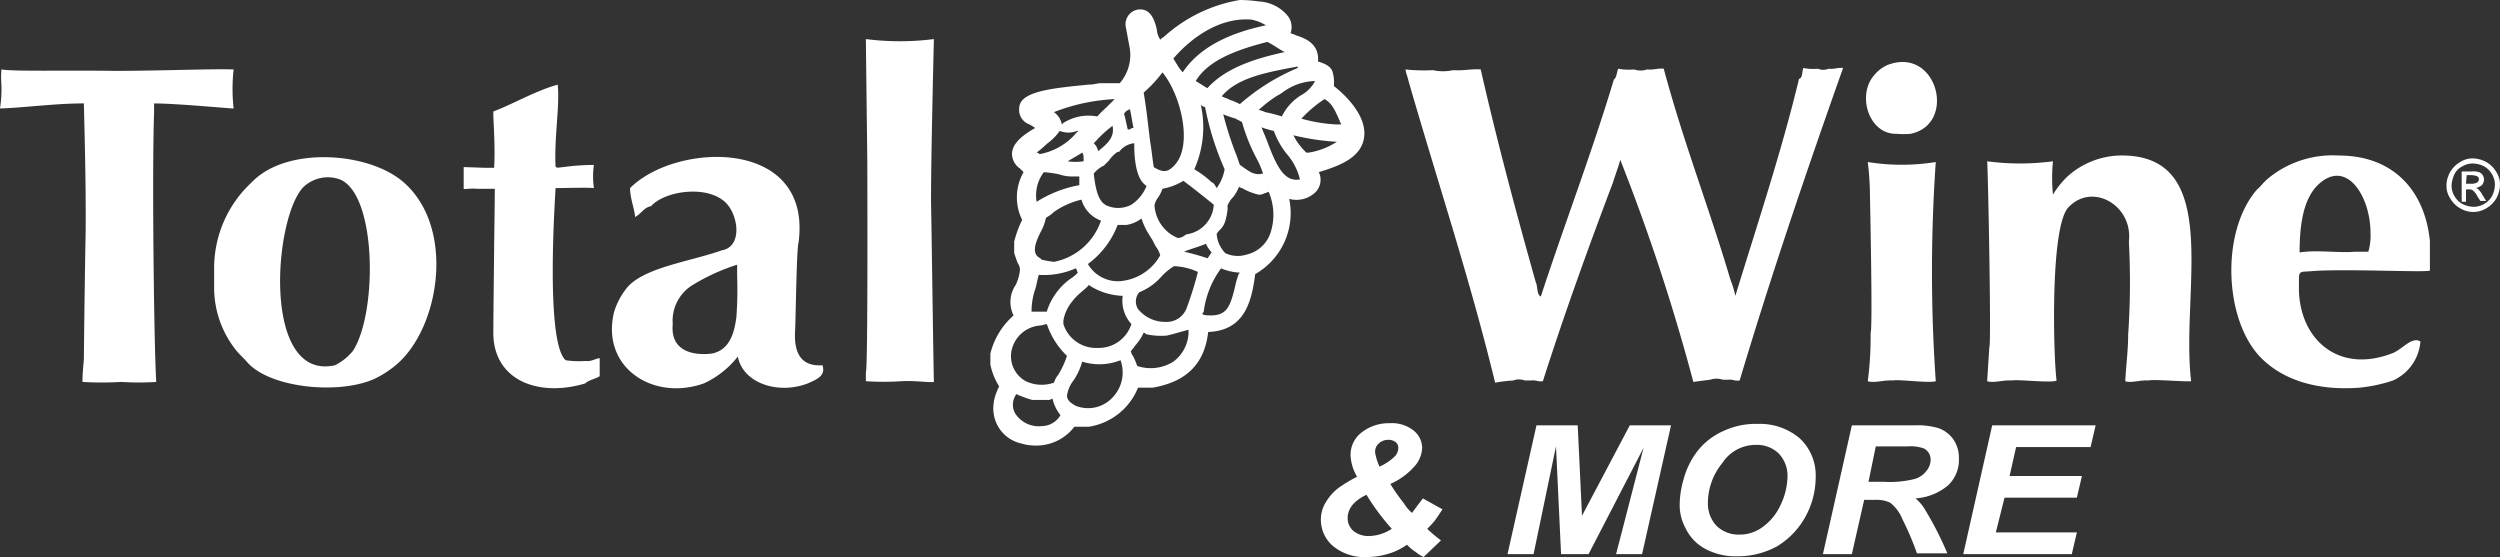 <?xml version="1.0" encoding="UTF-8"?>
<svg xmlns="http://www.w3.org/2000/svg" id="tarte" width="175.044" height="39" viewBox="0 0 175.044 39">
  <rect x="0" y="0" width="175.044" height="39" fill="#333333" stroke="none"/>
  <path id="Path_37" data-name="Path 37" d="M10.788,11.97v.658c-.152,4.305,0,16.512.152,18.842a18.994,18.994,0,0,1-2.431,0,23.833,23.833,0,0,1-2.735,0c0-.557.051-.962.1-1.621,0-.557.051-4.761.1-7.7.1-3.545-.1-9.725-.1-10.181-2.026,0-4.153.3-5.875.355a8.72,8.72,0,0,0,.1-1.671A6.688,6.688,0,0,1,.1,9.59c.912.152,4.305.051,7.952.1,3.14,0,6.736-.152,8.306-.1a12.336,12.336,0,0,0,0,2.735C16.056,12.325,12.358,11.97,10.788,11.97Z" transform="translate(0 -4.728)" fill="#fff"></path>
  <path id="Path_38" data-name="Path 38" d="M32.234,23.487a.05.05,0,0,1,.051-.051c2.431-2.482,8.155-2.077,10.586.051,3.647,3.191,2.532,10.181-.506,12.764a6.974,6.974,0,0,1-1.57,1.013c-2.532,1.114-7.294.608-8.864-1.165-.253-.3-.456-.456-.76-.81a7.044,7.044,0,0,1-1.57-4.356V29.464A8.178,8.178,0,0,1,32.234,23.487ZM38.058,36.3a3.853,3.853,0,0,0,1.266-1.013c1.722-2.684,1.671-10.94-.912-12a2.477,2.477,0,0,0-2.583.557C33.753,26.07,32.943,37.416,38.058,36.3Z" transform="translate(-14.608 -10.723)" fill="#fff"></path>
  <path id="Path_39" data-name="Path 39" d="M73.217,17.322a5.788,5.788,0,0,0,0,1.621c-.405-.051-2.127,0-2.684,0,0,.253-.76,10.788.709,12.055a6.5,6.5,0,0,0,1.368.051c.456.051.658-.152,1.013-.2v1.266c-.3.2-.76.253-1.013.506-3.394,1.013-6.534-.3-6.432-3.7,0-1.013.051-5.318.051-5.369,0-.405.051-3.8.051-4.558H65.062c-.456-.051-.962.051-.962,0V17.474c.253,0,1.368.051,1.621.051h.506c.1-1.165-.051-3.444-.051-3.647v-.3c1.368-.506,2.988-1.469,4.508-1.874.152,1.519-.253,3.7-.152,5.723.051.152.355.051.506.051A16.3,16.3,0,0,1,73.217,17.322Z" transform="translate(-31.634 -5.774)" fill="#fff"></path>
  <path id="Path_40" data-name="Path 40" d="M122.182,29.357a19.359,19.359,0,0,1-2.482,0V28.7c.152-.152.1-14.334.1-14.638,0-.253-.1-8.408-.1-8.661a18.723,18.723,0,0,0,4.761,0c-.051,2.229-.2,8.306-.2,11.345.051,2.634.152,10.535.2,12.662C124.056,29.458,123.245,29.306,122.182,29.357Z" transform="translate(-59.073 -2.665)" fill="#fff"></path>
  <path id="Path_41" data-name="Path 41" d="M97.411,34c-.051,1.469.456,2.381,1.925,2.279.253.76-.456,1.013-1.013,1.266-2.077.81-4.558,0-4.913-1.874A6.46,6.46,0,0,1,91.03,37.55c-3.545,1.266-7.243-1.114-6.281-5.014a5.031,5.031,0,0,1,.81-1.57c1.114-1.519,4.457-1.925,6.736-2.735,1.418-.253,1.165-2.33.355-3.242-1.216-1.368-4.305-.962-5.318.152-.506.1-.658.506-1.114.76-.051-.608-.355-1.317-.355-2.026,3.242-3.242,12.764-3.545,11.8,3.8C97.513,28.079,97.462,33.447,97.411,34ZM93.36,30v-.76a14.227,14.227,0,0,0-3.191,1.469A2.93,2.93,0,0,0,88.852,33.4c-.253,2.583,2.836,2.077,2.887,2.026,1.064-.3,1.418-1.317,1.57-2.532A26.458,26.458,0,0,0,93.36,30Z" transform="translate(-41.748 -10.706)" fill="#fff"></path>
  <path id="Path_42" data-name="Path 42" d="M260.106,13.6c-1.925.051-2.786-2.634-1.621-4.052a2.536,2.536,0,0,1,.962-.76c3.495-1.368,4.913,4.153,1.621,4.812A5.764,5.764,0,0,1,260.106,13.6Z" transform="translate(-127.304 -4.23)" fill="#fff"></path>
  <path id="Path_43" data-name="Path 43" d="M203.417,24.382c.152.3.051.861.355,1.013,1.671-5.116,3.545-9.978,5.116-15.195.2-.152.2-.506.3-.76a4.023,4.023,0,0,0,1.114.051,1.405,1.405,0,0,0,.912,0c.456.051.76-.1,1.165-.051,1.368,5.116,3.191,9.775,4.66,14.739a7.826,7.826,0,0,1,.355,1.165c1.519-4.964,3.242-10.13,4.457-15.195.253-.051.2-.456.3-.76a3.322,3.322,0,0,0,1.013.051.988.988,0,0,0,.76,0c.405.051.658-.1,1.013-.051-2.532,7.142-5.014,14.435-7.243,21.881-.355.051-.506-.1-.81-.051h-.355a1.406,1.406,0,0,0-.912,0c-.405.051-.81.1-1.165.152a139.781,139.781,0,0,0-5.116-15.549c-.152.557-.355,1.064-.507,1.57-1.722,4.558-3.393,9.168-4.913,13.929-.355.051-.506-.1-.81-.051h-.456a1.119,1.119,0,0,0-.81,0,10.79,10.79,0,0,0-1.266.152c-1.773-7.294-4.052-14.131-6.078-21.171-.051-.253-.152-.456-.2-.76a12.059,12.059,0,0,0,1.925.051,3.347,3.347,0,0,0,1.418,0c.709.051,1.266-.1,1.925-.051C200.732,14.607,202.049,19.52,203.417,24.382Z" transform="translate(-95.888 -4.629)" fill="#fff"></path>
  <path id="Path_44" data-name="Path 44" d="M313.192,30.769c0,3.545,2.735,6.078,6.584,4.558.709-.3,1.317-1.165,1.925-.81a3.274,3.274,0,0,1-1.925,2.735,10.615,10.615,0,0,1-2.381.506c-2.786.2-5.217-.456-6.838-2.077-2.583-2.583-2.887-8.813-.3-11.8.253-.2.355-.405.76-.76a7.087,7.087,0,0,1,4.964-1.621c3.849,0,6.027,2.482,6.382,5.977v2.077c-.2.152-6.179-.152-8.408.051-.557.051-.76-.051-.76.506Zm5.014-3.849c0-2.634-1.773-5.369-3.8-3.242-.912,1.013-1.165,2.684-1.165,4.609,1.165-.2,2.786.051,3.849-.051h.962A4.022,4.022,0,0,0,318.206,26.919Z" transform="translate(-152.228 -10.61)" fill="#fff"></path>
  <path id="Path_45" data-name="Path 45" d="M258.352,24.73a19.5,19.5,0,0,0-.152-2.33,14.953,14.953,0,0,0,4.761,0,110.846,110.846,0,0,0,0,15.347c-.405.152-2.735-.152-2.988-.051-.608-.051-1.317.2-1.773.051a24.445,24.445,0,0,0,.2-3.394C258.555,34.049,258.352,24.781,258.352,24.73Z" transform="translate(-127.423 -11.055)" fill="#fff"></path>
  <path id="Path_46" data-name="Path 46" d="M285.995,37.25c-.557-.051-1.216.2-1.621.051.051-1.114.2-2.127.2-3.242a53.655,53.655,0,0,0,.051-6.534c.3-2.532-2.532-4.153-4.2-2.431-1.368,1.266-1.064,10.839-.861,12.156-.3.2-2.836-.1-3.14,0-.608-.051-1.266.2-1.722.051.051-.81.1-1.57.152-2.381.152-.152-.1-12.814-.152-13.017a17.552,17.552,0,0,0,4.609,0,11.407,11.407,0,0,0,0,2.33,6.182,6.182,0,0,1,1.013-1.266,5.689,5.689,0,0,1,3.647-1.469c7.344-.152,4.255,9.573,5.014,15.8C288.578,37.352,286.349,37.149,285.995,37.25Z" transform="translate(-135.566 -10.609)" fill="#fff"></path>
  <path id="Path_47" data-name="Path 47" d="M340.074,21.9a2.064,2.064,0,0,1,.912.253,1.9,1.9,0,0,1,.709.709,1.563,1.563,0,0,1,.253.912,2.064,2.064,0,0,1-.253.912,1.9,1.9,0,0,1-.709.709,1.768,1.768,0,0,1-1.823,0,1.9,1.9,0,0,1-.709-.709,1.563,1.563,0,0,1-.253-.912,1.915,1.915,0,0,1,.962-1.621A1.563,1.563,0,0,1,340.074,21.9Zm0,.355a1.429,1.429,0,0,0-.76.2,1.188,1.188,0,0,0-.557.557,2.123,2.123,0,0,0-.2.76,1.43,1.43,0,0,0,.2.76,1.465,1.465,0,0,0,.557.557,1.878,1.878,0,0,0,.76.2,1.429,1.429,0,0,0,.76-.2,1.465,1.465,0,0,0,.557-.557,1.877,1.877,0,0,0,.2-.76,1.429,1.429,0,0,0-.2-.76,1.465,1.465,0,0,0-.557-.557A1.878,1.878,0,0,0,340.074,22.255Zm-.81,2.583V22.812h.709a1.271,1.271,0,0,1,.507.051.506.506,0,0,1,.253.2.72.72,0,0,1,.1.3.673.673,0,0,1-.152.405,1.018,1.018,0,0,1-.405.2c.051.051.152.051.152.1a1.4,1.4,0,0,1,.3.405l.253.405h-.405l-.2-.3a1.254,1.254,0,0,0-.355-.456.38.38,0,0,0-.253-.051h-.2v.861h-.3v-.1Zm.3-1.165h.405a.785.785,0,0,0,.405-.1.384.384,0,0,0,.1-.2.186.186,0,0,0-.051-.152c-.051-.051-.1-.1-.152-.1a1.791,1.791,0,0,0-.3-.051h-.355l-.051.608Z" transform="translate(-166.904 -10.808)" fill="#fff"></path>
  <g id="Group_83" data-name="Group 83" transform="translate(69.339 0)">
    <path id="Path_48" data-name="Path 48" d="M163.086,9.471c.1-1.368-1.216-2.735-2.127-3.444v-.1a2.515,2.515,0,0,0-.1-.912c-.152-.456-.709-.608-1.013-.709.1-1.216-.861-1.621-1.52-1.823a2.085,2.085,0,0,0-.405-.152,1.3,1.3,0,0,0-.152-1.165A2.8,2.8,0,0,0,155.691.1a9.406,9.406,0,0,0-1.317-.1,10.5,10.5,0,0,0-5.268,2.532c-.1.1-.253.152-.3.253a1.494,1.494,0,0,1-.253-.76c-.152-.608-.405-1.368-1.165-1.368a1.038,1.038,0,0,0-1.013,1.165l.3,1.621a3.027,3.027,0,0,1-.709,2.381h-1.317c-.253,0-.456.1-.861.1-2.532.253-4.812.456-4.862,1.621a1.078,1.078,0,0,0,.709,1.165,2.827,2.827,0,0,1,.405.253c-.709.405-1.621,1.013-1.621,1.823a1.269,1.269,0,0,0,.557,1.013l.253.253a3.562,3.562,0,0,0-.1,3.343,7.779,7.779,0,0,0-.557,1.519v.81c.1.3.152.456.253.709a.817.817,0,0,1,.152.456,3.1,3.1,0,0,1-.3,1.064,2.115,2.115,0,0,0-.152,2.127l-.152.152a5.178,5.178,0,0,0-1.469,2.532v.76a4.551,4.551,0,0,0,.608,1.519c0,.1-.1.152-.1.253a3.071,3.071,0,0,0-.3,1.216,2.5,2.5,0,0,0,1.925,2.532,3.509,3.509,0,0,0,1.013.152,3.337,3.337,0,0,0,2.735-1.317h1.013a4.441,4.441,0,0,0,3.444-2.735h1.013c2.381-.405,3.647-1.671,3.9-3.9,2.532-.1,3.039-2.077,3.292-4.052a4.914,4.914,0,0,0,2.381-5.268,1.911,1.911,0,0,0,1.773-.405,1.237,1.237,0,0,0,.3-1.469C161.414,11.6,162.984,10.991,163.086,9.471Zm-3.444-3.8a2.429,2.429,0,0,1-1.013,1.013,3.655,3.655,0,0,0-1.317,1.469,9.868,9.868,0,0,0-1.165-.3,1.61,1.61,0,0,0-.456-.152,8.619,8.619,0,0,1,1.317-1.013,2.826,2.826,0,0,0,.405-.253A3.935,3.935,0,0,1,159.642,5.673Zm-7.547,12.409a16.671,16.671,0,0,0-1.621-.456c.152-.1,1.216-.405,1.519-.557a2.545,2.545,0,0,0,.405.608C152.3,17.778,152.145,18.082,152.095,18.082Zm-1.469-1.671-.152.1a.707.707,0,0,1-.456.152,2.645,2.645,0,0,1-1.621-2.279,1.268,1.268,0,0,1,.253-.557,2.277,2.277,0,0,0,.3-.608,4.227,4.227,0,0,0,1.469-.557q.912.684,2.127,1.671A2.222,2.222,0,0,1,150.626,16.41Zm-7.344-2.431a2.21,2.21,0,0,0,1.368,1.469,4.358,4.358,0,0,1-3.292,2.887,7.833,7.833,0,0,1-.861-.152l-.1-.1c-.608-.3-.405-1.013.1-1.975a3.532,3.532,0,0,0,.3-.861,2.646,2.646,0,0,0,.557-.405A5.579,5.579,0,0,1,143.282,13.979Zm-.962-2.684c.405-.253.709-.405,1.013-.608.1.1.1.3.1.608A4.062,4.062,0,0,1,142.319,11.295Zm3.495,4.457h.608a2.316,2.316,0,0,0,1.064-.456,4.693,4.693,0,0,0,.456,1.013c.1.152.152.253.253.405s.152.3.3.557a1.665,1.665,0,0,1,.3.608,3.535,3.535,0,0,1-2.532,1.773,2.424,2.424,0,0,1-2.532-1.165A6.085,6.085,0,0,0,145.814,15.752Zm6.584-2.988a6.928,6.928,0,0,0-1.216-.912,7.216,7.216,0,0,0,.456-4.508.578.578,0,0,0,.3.152,19.876,19.876,0,0,0,1.368,4.356,3.141,3.141,0,0,1-.557,1.317C152.6,12.916,152.551,12.814,152.4,12.764ZM153.209,8a5.826,5.826,0,0,0,.861.3c.152.1.3.152.456.253a12.585,12.585,0,0,0,1.013,2.532,6.1,6.1,0,0,1,.456,1.064c-.608.152-.912-.1-1.621-.608-.1-.253-.152-.456-.253-.709A23.231,23.231,0,0,1,153.209,8Zm4.66-3.242.557-.1v.1a14.776,14.776,0,0,0-4.052,2.532,4.268,4.268,0,0,0-.709-.3c-.152-.1-.405-.152-.557-.253C154.121,5.521,155.995,5.116,157.869,4.761Zm-.355-1.114h0c-1.823.405-4.052,1.013-5.419,2.532-.152-.1-.253-.152-.405-.253s-.253-.152-.405-.253c.912-1.519,3.039-2.229,5.014-2.735C156.805,3.191,157.109,3.444,157.514,3.647Zm-2.381-2.279a3.064,3.064,0,0,1,1.064.405c-2.127.456-4.508,1.317-5.825,3.292a2.645,2.645,0,0,1-.405-.557c-.1-.152-.152-.253-.253-.405C150.93,2.684,152.905,1.216,155.134,1.368Zm-6.179,3.7c1.317,1.621,2.127,5.116.861,6.483-.405.456-.76.608-1.469.152-.1-.608-.152-1.216-.253-1.773-.152-1.216-.253-2.279-.456-3.444A8.9,8.9,0,0,0,148.955,5.065Zm-2.279,2.583c.1.405.152.861.253,1.317a.279.279,0,0,0-.253.1h-.152c-.1-.405-.152-.76-.253-1.064C146.27,7.851,146.523,7.7,146.675,7.648Zm-.76,2.988a1.508,1.508,0,0,1,1.064-.608v.1c0,.912.1,2.431.861,2.887a2.8,2.8,0,0,1-1.064,1.317,1.974,1.974,0,0,1-1.621.1c-.608-.2-.861-.912-1.013-2.279a1.932,1.932,0,0,1,.709-.557l.253-.253.1-.1a2.31,2.31,0,0,1,.608-.608Zm-1.773-.608.152-.152a7.633,7.633,0,0,1,1.165-1.064c.152.76-.3,1.216-1.013,1.773A1,1,0,0,0,144.143,10.029Zm1.469-3.09L145,7.547a6.875,6.875,0,0,0-.608.608,3.288,3.288,0,0,0-2.381.456l-.1.1a1.361,1.361,0,0,0-.557-.861A13.475,13.475,0,0,1,145.612,6.939Zm-4.761,3.14a3.888,3.888,0,0,0,.912-.912,1.641,1.641,0,0,0,1.216,0h.1a1.666,1.666,0,0,0-.3.3,4.366,4.366,0,0,1-2.381,1.317c-.1,0-.152-.1-.253-.1A7.56,7.56,0,0,0,140.851,10.079Zm-.2,1.975a8.947,8.947,0,0,1,1.064.152,2.809,2.809,0,0,0,.861.152h.557v.608a8.353,8.353,0,0,0-2.988,1.165A2.684,2.684,0,0,1,140.648,12.055Zm-.608,8.205c.1-.3.152-.709.253-1.013a5.5,5.5,0,0,0,2.583-.456c.1.1.1.253.152.3a2.687,2.687,0,0,1-.557.456,4.492,4.492,0,0,0-1.621,2.279h-1.064A4.793,4.793,0,0,1,140.04,20.26Zm-1.621,4.153a2.213,2.213,0,0,1,1.975-1.621c.1,0,.405-.1.456-.1l.1.253a5.413,5.413,0,0,0,1.317,1.975,6.392,6.392,0,0,1-.608,1.317,1.521,1.521,0,0,0-.3.557,2.594,2.594,0,0,1-1.975-.1A1.994,1.994,0,0,1,138.419,24.413Zm2.127,5.419a1.963,1.963,0,0,1-1.925-.912,1.252,1.252,0,0,1,.1-1.317c.1,0,.152.1.253.1a5.827,5.827,0,0,0,.861.3h1.013a.546.546,0,0,0,.405-.1,2.776,2.776,0,0,0,.557,1.165A1.518,1.518,0,0,1,140.547,29.832Zm5.065-2.178a2.345,2.345,0,0,1-2.735.76c-.152-.1-.608-.3-.608-.709a2.2,2.2,0,0,1,.456-1.064,4.523,4.523,0,0,0,.608-1.317,4.034,4.034,0,0,0,2.684-.1A2.513,2.513,0,0,1,145.612,27.655Zm-1.165-3.292a2.4,2.4,0,0,1-2.431-1.671v-.253a2.889,2.889,0,0,1,.608-1.317c.405-.557,1.013-.912,1.165-1.165a4.571,4.571,0,0,0,2.381.76,2.416,2.416,0,0,0,.608,1.975A2.4,2.4,0,0,1,144.447,24.362Zm6.331-1.013a2.627,2.627,0,0,1-1.064,1.975,2.972,2.972,0,0,1-2.532.3,4.269,4.269,0,0,0-.3-.709c-.1-.1-.1-.253-.152-.3.1-.152.253-.3.3-.405a3.582,3.582,0,0,0,.608-.912.187.187,0,0,1,.152.1,4.8,4.8,0,0,0,1.469.1c.456-.1,1.469-.405,1.519-.405Zm-.152-1.722a1.493,1.493,0,0,1-1.469.912,2.428,2.428,0,0,1-1.925-.912,1,1,0,0,1,.1-1.165,4.024,4.024,0,0,0,1.519-1.064,4.029,4.029,0,0,1,.912-.76,4.36,4.36,0,0,1,1.671.405A24.505,24.505,0,0,1,150.626,21.627Zm3.495-1.925c-.405,1.773-.608,2.431-1.925,2.381-.405,0-.456-.1-.456-.1l.1-.152a6.478,6.478,0,0,1,1.216-3.039,3.848,3.848,0,0,0,1.317.3C154.222,19.247,154.222,19.449,154.121,19.7ZM156.5,16.36a2.32,2.32,0,0,1-1.671,1.469,2.045,2.045,0,0,1-1.469-.1,2.141,2.141,0,0,1-.608-1.317c0-.1.1-.152.152-.253a1.441,1.441,0,0,0,.456-.709,5.029,5.029,0,0,0,.152-.76v-.3a1.821,1.821,0,0,1,.405-.608,3.229,3.229,0,0,0,.405-.709c.1.1.253.1.3.152a4.248,4.248,0,0,0,1.064.405.681.681,0,0,0,.405-.1c.1,0,.253-.1.3-.1A4.082,4.082,0,0,1,156.5,16.36Zm-.2-6.432c-.152-.405-.3-.709-.405-1.013a6.178,6.178,0,0,0,.861.253,5.44,5.44,0,0,0,.912,1.621,4.224,4.224,0,0,1,.912,1.773C157.514,12.764,156.957,11.7,156.3,9.927Zm2.887.76h-.152a4.185,4.185,0,0,1-.912-1.216,17,17,0,0,0,3.039.456A5.036,5.036,0,0,1,159.186,10.687Zm1.925-1.975a11.057,11.057,0,0,1-2.431-.405A8.576,8.576,0,0,1,160.3,6.939c.557.3.76.861,1.064,1.519,0,.1.1.152.1.253Z" transform="translate(-136.9 0)" fill="#fff"></path>
  </g>
  <g id="Group_84" data-name="Group 84" transform="translate(92.486 29.63)">
    <path id="Path_49" data-name="Path 49" d="M189.742,63.768l1.368.76c-.152.253-.3.456-.507.76a7.216,7.216,0,0,1-.557.608,8.866,8.866,0,0,0,.962.81l-1.216,1.165a2.475,2.475,0,0,1-.557-.355,3.213,3.213,0,0,1-.608-.506,4.521,4.521,0,0,1-1.216.608,5.363,5.363,0,0,1-1.57.253,3.445,3.445,0,0,1-2.381-.76,2.406,2.406,0,0,1-.861-1.823,2.286,2.286,0,0,1,.355-1.266,3.459,3.459,0,0,1,.912-1.013,10.207,10.207,0,0,1,1.266-.76,3.228,3.228,0,0,1-.456-1.519,1.965,1.965,0,0,1,.76-1.57,3.088,3.088,0,0,1,1.975-.658,2.444,2.444,0,0,1,1.671.506,1.583,1.583,0,0,1,.608,1.216,2.038,2.038,0,0,1-.507,1.266,4.891,4.891,0,0,1-1.722,1.266,14.057,14.057,0,0,0,.962,1.368,2.636,2.636,0,0,0,.557.658C189.134,64.578,189.387,64.223,189.742,63.768Zm-3.951-.253c-.861.405-1.317.962-1.317,1.621a1.186,1.186,0,0,0,.405.912,1.672,1.672,0,0,0,1.064.355,3.02,3.02,0,0,0,1.621-.507A16.136,16.136,0,0,1,185.791,63.514Zm.912-1.975a3.506,3.506,0,0,0,1.114-.76.844.844,0,0,0,.2-.557.461.461,0,0,0-.2-.405.756.756,0,0,0-.507-.152.963.963,0,0,0-.658.253.778.778,0,0,0-.253.658A4.174,4.174,0,0,0,186.7,61.539Z" transform="translate(-182.6 -58.5)" fill="#fff"></path>
    <path id="Path_50" data-name="Path 50" d="M214.073,67.816h-1.925l-.355-7.547-1.57,7.547H208.4l2.026-9.016h2.887l.3,6.331L216.96,58.8h2.887l-2.026,9.016H216l1.925-7.445Z" transform="translate(-195.332 -58.648)" fill="#fff"></path>
    <path id="Path_51" data-name="Path 51" d="M232.2,64.222a6.368,6.368,0,0,1,.253-1.671,5.68,5.68,0,0,1,1.013-2.077,4.77,4.77,0,0,1,1.773-1.368,5.358,5.358,0,0,1,2.431-.506,4.308,4.308,0,0,1,2.938,1.013,3.554,3.554,0,0,1,1.114,2.735,5.79,5.79,0,0,1-.709,2.735,5.573,5.573,0,0,1-1.975,2.077,5.745,5.745,0,0,1-2.836.709,4.464,4.464,0,0,1-2.279-.557,3.21,3.21,0,0,1-1.317-1.418A3.391,3.391,0,0,1,232.2,64.222Zm1.975-.051a2.265,2.265,0,0,0,.608,1.57,2.217,2.217,0,0,0,1.621.608,2.635,2.635,0,0,0,1.57-.507,3.842,3.842,0,0,0,1.266-1.519,4.761,4.761,0,0,0,.507-1.975,2.259,2.259,0,0,0-.608-1.671,2.179,2.179,0,0,0-1.57-.608,2.787,2.787,0,0,0-2.381,1.266A4.435,4.435,0,0,0,234.175,64.171Z" transform="translate(-207.078 -58.549)" fill="#fff"></path>
    <path id="Path_52" data-name="Path 52" d="M254.026,67.816H252l2.026-9.016h4.356a5.139,5.139,0,0,1,1.722.2,2.158,2.158,0,0,1,1.013.76,2.3,2.3,0,0,1,.405,1.368,2.443,2.443,0,0,1-.76,1.874,3.941,3.941,0,0,1-2.279.912,3.072,3.072,0,0,1,.709.861,22.783,22.783,0,0,1,1.519,2.988h-2.127a19.93,19.93,0,0,0-1.013-2.381,2.782,2.782,0,0,0-.861-1.165,2.179,2.179,0,0,0-1.013-.2h-.81Zm1.165-5.065h1.064a6.982,6.982,0,0,0,2.178-.2,1.564,1.564,0,0,0,.81-.557,1.242,1.242,0,0,0,.3-.81.893.893,0,0,0-.456-.76,2.857,2.857,0,0,0-1.165-.152H255.7Z" transform="translate(-216.849 -58.648)" fill="#fff"></path>
    <path id="Path_53" data-name="Path 53" d="M271.4,67.816l2.026-9.016h7.243l-.355,1.519H275.1l-.456,2.026h5.065l-.355,1.519h-5.065l-.608,2.431h5.673L279,67.816h-7.6Z" transform="translate(-226.423 -58.648)" fill="#fff"></path>
  </g>
</svg>
